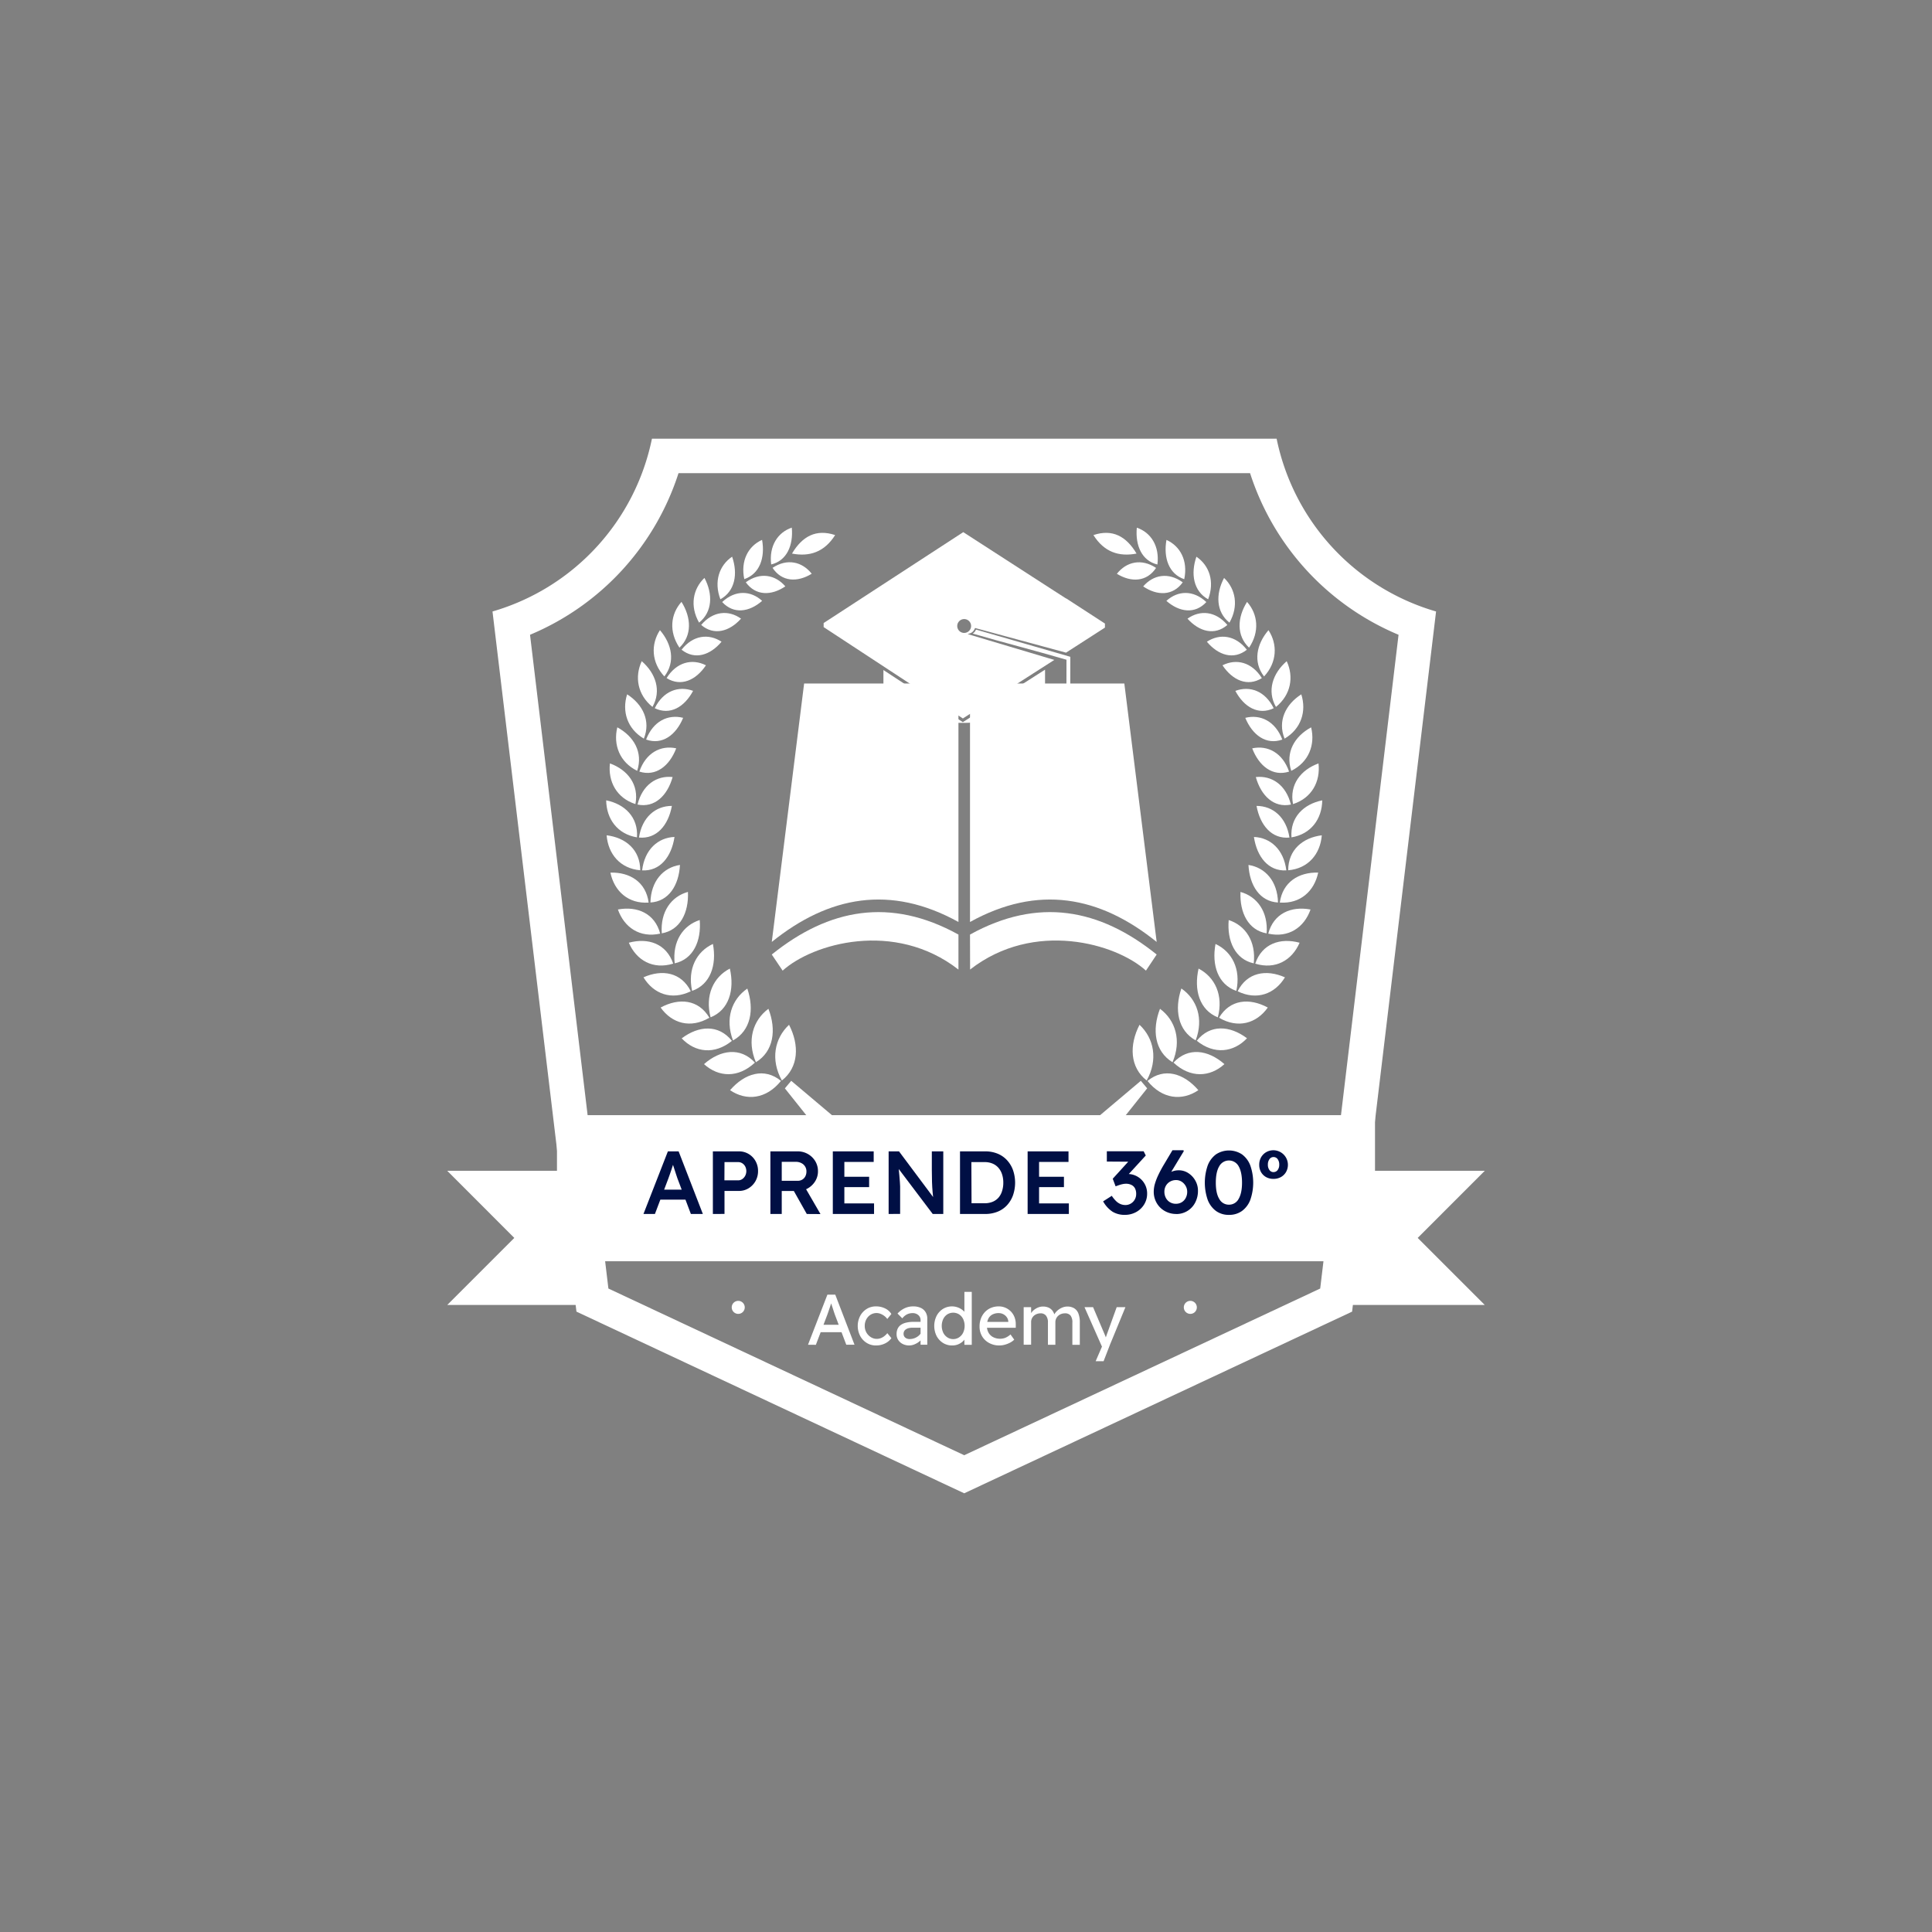 <svg xmlns="http://www.w3.org/2000/svg" xmlns:xlink="http://www.w3.org/1999/xlink" id="LOGO_APRENDE_360_DS01" data-name="LOGO APRENDE 360 DS01" viewBox="0 0 1080 1080"><rect x="0" y="0" width="1080" height="1080" fill="#808080" stroke="none"/><defs><style>.cls-1{fill:none;clip-rule:evenodd;}.cls-2,.cls-3{fill:#fff;}.cls-2{fill-rule:evenodd;}.cls-4{clip-path:url(#clip-path);}.cls-5{fill:#000f44;}</style><clipPath id="clip-path"><path class="cls-1" d="M584.19,374.31l0,18.09c-32.18,15.91-62,15.37-90.35-.18l0-17.67,44.4,29.14,46-29.38ZM541.12,346.7a3.88,3.88,0,1,1-5.38,1.09,3.89,3.89,0,0,1,5.38-1.09Zm-80.7,1.58v2.27l77.84,51.07,51.11-32.72-45.94-13.7-2.49-.73c2-.56,3.2-1.07,4.13-3.41l50.85,13.78,21.75-14v-2.27L596,334.51l-.13,0-6.4-4.11-51-32.93-78,50.78Zm85.14,3.65a3.9,3.9,0,0,1-1.83,2.23c18.09,5.29,34.34,9.34,52.44,14.63l-.06,30.4a6.79,6.79,0,0,0-1.15,4.18c0,2.61.95,4.73,2.14,4.73s2.16-2.11,2.16-4.73a7.3,7.3,0,0,0-1-4l.06-31.4v-.8l-.77-.24Z"></path></clipPath></defs><title>Copia de LOGOTIPO APRENDE 360 ACADEMY EDITABLE</title><g id="VECTORES_TIPOGRAFIA" data-name="VECTORES TIPOGRAFIA"><g id="_1" data-name="1"><path class="cls-2" d="M250,654.49h75v75H250L287.5,692,250,654.49Zm580,0H755v75h75L792.5,692Z"></path><path class="cls-2" d="M364.44,245.24h349.2a127.1,127.1,0,0,0,89.13,96.58L755.83,733.21,539,834.76,322.24,733.21,275.31,341.82a127.12,127.12,0,0,0,89.13-96.58Zm14.85,19.27a146.56,146.56,0,0,1-83,90.33L340.1,720.3,539,813.48,738,720.3,781.8,354.84a146.56,146.56,0,0,1-83-90.33Z"></path><rect class="cls-3" x="311.35" y="623.38" width="457.29" height="81.67"></rect><path class="cls-2" d="M412.68,727.19a3.64,3.64,0,1,1-3.64,3.64,3.64,3.64,0,0,1,3.64-3.64Zm252.72,0a3.64,3.64,0,1,1-3.64,3.64A3.64,3.64,0,0,1,665.4,727.19Z"></path><path class="cls-2" d="M437.08,604c9.43-7.38,9.84-19.79,4-31.14-8.13,7.61-10.45,19.53-4,31.14Zm5.65-294.55c9.84,1.89,18.12-.84,24.12-10.34-10.67-3.56-18.4.71-24.12,10.34Zm-11.63,6.08c-1.3-10.32,3.66-17.93,11.51-20.58.94,9.93-2.81,18.52-11.51,20.58Zm.76,1.9c5.2,7.88,13.92,8.2,21.9,3.29-5.37-6.78-13.75-8.71-21.9-3.29Zm-15.8,6.31c8.63-2.93,11.72-12,9.95-21.95-7.72,3.45-12.12,11.64-9.95,21.95Zm.84,1.76c8-5.82,16.46-4.28,22.11,2.28-7.81,5.3-16.58,5.38-22.11-2.28ZM402.7,335c8.19-4.53,9.88-14.18,6.56-23.81-7.19,4.88-10.32,13.89-6.56,23.81Zm1,1.54c6.38,6.92,15.13,5.67,22.34-.66-6.38-5.81-15-6.21-22.34.66Zm-12.91,11.51c7.53-6,7.77-16,3-25-6.48,6.18-8.27,15.76-3,25Zm1.17,1.3c6.58-7.81,15.28-8.51,22.28-3.52-6.53,7.26-15.15,9.63-22.28,3.52Zm-12.14,12.69c-6-8.9-5-18.76,1.13-25.59,5.52,8.74,6,18.85-1.13,25.59Zm1.18,1.16c7.4,5.86,16,3.11,22.35-4.48-7.24-4.73-16-3.67-22.35,4.48Zm-9.62,14.93c6.23-8,4.29-18-2.47-25.87-5.14,7.87-4.83,18,2.47,25.87Zm1.25.93c5.56-8.94,14.24-11.06,22-7.16-5.59,8.37-14,12.16-22,7.16Zm-7.9,16.11c-8.4-6.79-10.06-16.85-6-25.57,7.84,6.79,11.14,16.57,6,25.57Zm1.28.72c8.54,4.12,16.6-.64,21.43-9.7-8.16-3-16.69.07-21.43,9.7Zm-6.1,17c4-9.84-.57-19.16-9.34-24.76-3,9.41,0,19.25,9.34,24.76Zm1.27.52c3.89-10.22,12.19-14.3,20.7-12.14-4,9.66-11.71,15.35-20.7,12.14Zm-5,17.48c-9.8-4.83-13.49-14.56-11.1-24.31,9.24,5,14.51,14,11.1,24.31Zm1.22.43c9.2,2.93,16.82-3.1,20.61-13-8.68-1.89-17,2.53-20.61,13Zm-2.2,18.16c2.12-10.84-4.33-19.14-14.25-22.73-1.15,10.16,3.79,19.37,14.25,22.73Zm1.18.27c2.71-11,10.68-16.35,19.62-15.38-2.93,10.43-10.06,17.34-19.62,15.38Zm-.31,18.33c-10.94-1.8-17.07-10.31-17.21-20.69,10.43,2.11,18,9.48,17.21,20.69Zm1.12.11c9.84.94,16.41-6.83,18.4-17.69-9.12,0-16.67,6.29-18.4,17.69Zm.7,18.29c0-11.39-8.09-18.24-18.78-19.55.83,10.49,7.6,18.6,18.78,19.55Zm1.06.07c1.38-11.65,8.84-18.33,18.1-18.69-1.67,11.11-8.08,19.25-18.1,18.69Zm3.64,18c-1.46-11.44-10.48-17.08-21.37-16.75,2.18,10.4,10,17.51,21.37,16.75Zm1-.05c10.19-.58,15.9-9.55,16.51-21-9.33,1.43-16.23,9-16.51,21Zm5.45,17.4c-2.95-11.26-12.75-15.51-23.63-13.49,3.55,10.1,12.35,16,23.63,13.49Zm.9-.15c-.9-12.1,5.33-20.62,14.62-23.16.51,11.63-4.37,21.38-14.62,23.16Zm6.38,16.92c-11.23,3.47-20.53-1.78-24.81-11.69,10.87-2.94,21,.56,24.81,11.69Zm.83-.16c10.36-2.27,14.95-12.41,14-24.21-9.36,3-15.37,11.94-14,24.21Zm9,15.62c-5.26-10.57-15.94-12.46-26.44-7.8,5.61,9.26,15.64,13.06,26.44,7.8Zm.74-.22c-2.67-12.25,2.48-22,11.64-26.24,2.2,11.83-1.39,22.65-11.64,26.24Zm9.65,15c-10.54,6.21-20.94,3.2-27.25-5.69,10.29-5.58,21.21-4.55,27.25,5.69Zm.68-.21c10.28-4.14,13.49-15.33,10.77-27.26-9.15,4.71-14,14.93-10.77,27.26Zm11.93,13.15c-7.42-9.31-18.51-8.62-28.08-1.4,7.51,7.91,18.33,9.29,28.08,1.4Zm.6-.23c-4.57-12.08-.75-23,8-29,4,11.74,1.95,23.48-8,29ZM422,594c-9.31,8.76-20.33,8.24-28.46.85,9.18-8.06,20.34-9.65,28.46-.85Zm.55-.2c-5.15-12.07-1.71-23.42,7-29.88,4.57,11.75,2.94,23.81-7,29.88Zm14,10.45c-8.22,10.19-19.34,11.35-28.44,5.17C416.32,599.92,427.31,596.62,436.58,604.23Z"></path><path class="cls-2" d="M641,604c-9.43-7.38-9.84-19.79-4-31.14,8.13,7.61,10.45,19.53,4,31.14Zm-5.66-294.55c-9.84,1.89-18.12-.84-24.11-10.34,10.66-3.56,18.39.71,24.11,10.34ZM647,315.56c1.3-10.32-3.66-17.93-11.51-20.58-.94,9.93,2.82,18.52,11.51,20.58Zm-.75,1.9c-5.2,7.88-13.93,8.2-21.91,3.29,5.37-6.78,13.75-8.71,21.91-3.29ZM662,323.77c-8.62-2.93-11.71-12-9.94-21.95,7.72,3.45,12.11,11.64,9.94,21.95Zm-.84,1.76c-8-5.82-16.46-4.28-22.11,2.28,7.81,5.3,16.59,5.38,22.11-2.28Zm14.2,9.48c-8.18-4.53-9.88-14.18-6.56-23.81,7.2,4.88,10.33,13.89,6.56,23.81Zm-1,1.54c-6.38,6.92-15.13,5.67-22.34-.66,6.38-5.81,15-6.21,22.34.66Zm12.91,11.51c-7.52-6-7.77-16-3-25,6.48,6.18,8.26,15.76,3,25Zm-1.16,1.3c-6.58-7.81-15.28-8.51-22.29-3.52,6.53,7.26,15.16,9.63,22.29,3.52Zm12.13,12.69c6-8.9,4.95-18.76-1.13-25.59-5.51,8.74-6,18.85,1.13,25.59ZM697,363.21c-7.4,5.86-16,3.11-22.35-4.48,7.25-4.73,16-3.67,22.35,4.48Zm9.62,14.93c-6.22-8-4.29-18,2.47-25.87,5.14,7.87,4.83,18-2.47,25.87Zm-1.24.93c-5.57-8.94-14.25-11.06-22-7.16,5.59,8.37,14,12.16,22,7.16Zm7.89,16.11c8.4-6.79,10.07-16.85,6-25.57-7.84,6.79-11.14,16.57-6,25.57Zm-1.27.72c-8.55,4.12-16.61-.64-21.44-9.7,8.17-3,16.69.07,21.44,9.7Zm6.09,17c-4-9.84.57-19.16,9.34-24.76,3,9.41,0,19.25-9.34,24.76Zm-1.27.52c-3.89-10.22-12.19-14.3-20.7-12.14,4,9.66,11.71,15.35,20.7,12.14Zm5,17.48c9.8-4.83,13.49-14.56,11.11-24.31-9.25,5-14.52,14-11.11,24.31Zm-1.22.43c-9.2,2.93-16.81-3.1-20.61-13,8.69-1.89,17,2.53,20.61,13Zm2.21,18.16c-2.13-10.84,4.32-19.14,14.24-22.73,1.16,10.16-3.78,19.37-14.24,22.73Zm-1.19.27c-2.71-11-10.68-16.35-19.61-15.38,2.92,10.43,10.06,17.34,19.61,15.38Zm.32,18.33c10.93-1.8,17.07-10.31,17.2-20.69-10.42,2.11-18,9.48-17.2,20.69Zm-1.13.11c-9.84.94-16.41-6.83-18.4-17.69,9.12,0,16.67,6.29,18.4,17.69Zm-.7,18.29c0-11.39,8.1-18.24,18.78-19.55-.83,10.49-7.6,18.6-18.78,19.55Zm-1.05.07c-1.39-11.65-8.85-18.33-18.11-18.69,1.67,11.11,8.09,19.25,18.11,18.69Zm-3.65,18C717,493.1,726,487.46,736.87,487.79c-2.18,10.4-10,17.51-21.37,16.75Zm-1-.05c-10.19-.58-15.9-9.55-16.51-21,9.33,1.43,16.23,9,16.51,21Zm-5.45,17.4c3-11.26,12.75-15.51,23.64-13.49-3.56,10.1-12.35,16-23.64,13.49Zm-.9-.15c.9-12.1-5.32-20.62-14.62-23.16-.51,11.63,4.37,21.38,14.62,23.16Zm-6.38,16.92c11.23,3.47,20.53-1.78,24.81-11.69-10.86-2.94-21.05.56-24.81,11.69Zm-.83-.16c-10.35-2.27-15-12.41-14-24.21,9.36,3,15.37,11.94,14,24.21Zm-9,15.62c5.26-10.57,15.94-12.46,26.45-7.8-5.62,9.26-15.65,13.06-26.45,7.8Zm-.74-.22c2.67-12.25-2.48-22-11.63-26.24-2.21,11.83,1.39,22.65,11.63,26.24Zm-9.65,15c10.55,6.21,20.94,3.2,27.25-5.69-10.28-5.58-21.21-4.55-27.25,5.69Zm-.68-.21c-10.27-4.14-13.49-15.33-10.77-27.26,9.15,4.71,14,14.93,10.77,27.26ZM669,581.8c7.42-9.31,18.5-8.62,28.08-1.4-7.52,7.91-18.34,9.29-28.08,1.4Zm-.61-.23c4.57-12.08.75-23-8-29-4,11.74-1.94,23.48,8,29ZM656,594c9.31,8.76,20.34,8.24,28.46.85-9.18-8.06-20.33-9.65-28.46-.85Zm-.55-.2c5.15-12.07,1.71-23.42-7-29.88-4.58,11.75-2.95,23.81,7,29.88Zm-14,10.45c8.22,10.19,19.34,11.35,28.44,5.17C661.75,599.92,650.77,596.62,641.49,604.23Z"></path><path class="cls-2" d="M449.51,382.08,431.43,526.55c31.92-25.71,66.35-32.16,104.35-11.16V382.08Zm179,0,18.08,144.47c-31.92-25.7-66.34-32.16-104.35-11.16V382.08Z"></path><path class="cls-2" d="M437.49,542.58l-6.06-9c31.92-25.7,66.35-32.16,104.35-11.15V542c-35.68-27.83-81.57-14.57-98.29.6Zm104.8-.6c35.68-27.83,81.57-14.57,98.3.6l6-9c-31.92-25.7-66.34-32.16-104.35-11.16Z"></path><path class="cls-2" d="M438.75,608.4l3.55-4.22,32.08,27.07-15.16,2.82L438.75,608.4Zm202.52,0-3.54-4.22-32.08,27.07,15.15,2.82Z"></path></g><g class="cls-4"><path class="cls-2" d="M588,398.86l-.55.27c-32.6,16.12-65.21,17.29-97.3-.32l-3.91-2.14,0-20.13L452.89,354.6l0-10.41,85.53-55.65,55.07,35.57,3.56,2.29.15,0,28,18.15,0,10.45-19.31,12.42V368l-.06,29.68a16.45,16.45,0,0,1,1,5.71c0,5.71-3.08,12.23-9.69,12.23s-9.66-6.56-9.65-12.27A17.21,17.21,0,0,1,588,398.86Z"></path></g><path class="cls-5" d="M359.7,678.62l13.65-35h6l13.55,35h-6.7l-7.55-20c-.13-.37-.34-1-.62-1.85s-.6-1.82-.93-2.85-.64-2-.92-2.85-.48-1.52-.58-2l1.25,0c-.2.66-.43,1.42-.7,2.27s-.55,1.73-.85,2.63-.6,1.76-.9,2.6-.57,1.58-.8,2.25l-7.5,19.8Zm6.2-8,2.2-5.6h15.95l2.45,5.6Z"></path><path class="cls-5" d="M398.5,678.62v-35h14.55a10.36,10.36,0,0,1,5.43,1.45,10.66,10.66,0,0,1,3.85,3.95,11.08,11.08,0,0,1,1.42,5.6,11.23,11.23,0,0,1-1.42,5.62,11.11,11.11,0,0,1-3.85,4,10.13,10.13,0,0,1-5.43,1.5H405v12.85Zm6.45-18.8h7.65a4.1,4.1,0,0,0,2.33-.7,5.29,5.29,0,0,0,1.65-1.88,5.7,5.7,0,0,0,0-5.17,4.79,4.79,0,0,0-1.65-1.8,4.22,4.22,0,0,0-2.33-.65H405Z"></path><path class="cls-5" d="M430.65,678.62v-35H445.9a11.38,11.38,0,0,1,9.83,5.47,10.83,10.83,0,0,1,1.52,5.68,10.42,10.42,0,0,1-1.52,5.5,11.64,11.64,0,0,1-4.1,4,11.19,11.19,0,0,1-5.73,1.5H437v12.85ZM437,660.07H446a4.69,4.69,0,0,0,2.5-.68,4.54,4.54,0,0,0,1.7-1.85,5.68,5.68,0,0,0,.6-2.62,5.07,5.07,0,0,0-2.85-4.75,6.59,6.59,0,0,0-3.1-.7H437Zm14,18.55-8.9-15.8,6.65-1.25,9.9,17.1Z"></path><path class="cls-5" d="M465.55,678.62v-35H488.4v5.9H472v23.2H488.6v5.9Zm3-15v-5.8h17.3v5.8Z"></path><path class="cls-5" d="M496.75,678.62v-35h5.8L523,671l-1.1.25c-.23-1.54-.42-3.17-.57-4.9s-.26-3.62-.33-5.65-.1-4.25-.1-6.65V643.62h6.4v35h-5.9l-20.4-27,1.2-.35c.23,2.36.42,4.3.55,5.82s.23,2.76.3,3.73.11,1.76.13,2.4,0,1.23,0,1.8v13.55Z"></path><path class="cls-5" d="M536.65,678.62v-35H550.7a18,18,0,0,1,6.87,1.25,14.69,14.69,0,0,1,5.28,3.6,16.31,16.31,0,0,1,3.4,5.55,21.66,21.66,0,0,1,0,14.22,16.39,16.39,0,0,1-3.38,5.55,14.63,14.63,0,0,1-5.27,3.58,18.39,18.39,0,0,1-6.9,1.25Zm6.45-5-.45-1h7.8a11.58,11.58,0,0,0,4.4-.8,8.92,8.92,0,0,0,3.27-2.28,10.07,10.07,0,0,0,2-3.62,14.83,14.83,0,0,0,.73-4.8,14.58,14.58,0,0,0-.73-4.78,10.21,10.21,0,0,0-2.07-3.62,8.9,8.9,0,0,0-3.28-2.3,11.16,11.16,0,0,0-4.37-.8h-8l.6-.85Z"></path><path class="cls-5" d="M574.45,678.62v-35H597.3v5.9H580.85v23.2H597.5v5.9Zm3-15v-5.8h17.3v5.8Z"></path><path class="cls-5" d="M628.75,679.12a13,13,0,0,1-6.78-1.73,16.39,16.39,0,0,1-5.32-5.82l4.85-3.1a17.74,17.74,0,0,0,2.4,2.95,8,8,0,0,0,2.5,1.67,7.18,7.18,0,0,0,2.7.53,5.9,5.9,0,0,0,3-.8,6.1,6.1,0,0,0,2.2-2.2,6.2,6.2,0,0,0,.83-3.2,6.68,6.68,0,0,0-.65-3.1,4.39,4.39,0,0,0-2-1.93,6.53,6.53,0,0,0-3-.67,9,9,0,0,0-1.73.17,16.07,16.07,0,0,0-1.92.5c-.67.22-1.4.48-2.2.78l-1.6-4.25,10-11,1.45,1.5-14.75-.1v-5.75H639.3l1.2,2.35L629,658.47l-1.5-1.65a5.4,5.4,0,0,1,1.32-.38,9.28,9.28,0,0,1,1.58-.17,10.47,10.47,0,0,1,4.22.85,10.8,10.8,0,0,1,3.45,2.32,10.94,10.94,0,0,1,2.33,3.45,10.83,10.83,0,0,1,.85,4.28,11.4,11.4,0,0,1-1.68,6.15,11.94,11.94,0,0,1-4.5,4.25A13,13,0,0,1,628.75,679.12Z"></path><path class="cls-5" d="M657.35,678.62a12.63,12.63,0,0,1-4.88-1,12.08,12.08,0,0,1-6.57-6.55,12.48,12.48,0,0,1-.95-5,16.11,16.11,0,0,1,.67-4.38,32.72,32.72,0,0,1,2-5.1c.86-1.81,1.91-3.76,3.15-5.82L655.4,643h6.15l.2.5-5.9,9.75c-1,1.6-1.82,3.11-2.55,4.55s-1.37,2.8-1.9,4.1a35.19,35.19,0,0,0-1.3,3.7L648.75,661a13.71,13.71,0,0,1,2.67-3.68,11.07,11.07,0,0,1,3.5-2.32,10.18,10.18,0,0,1,4-.8,9.69,9.69,0,0,1,5.35,1.57,11.75,11.75,0,0,1,3.92,4.18,11.27,11.27,0,0,1,1.48,5.7,13.93,13.93,0,0,1-1.58,6.65,11.77,11.77,0,0,1-10.72,6.35Zm0-5.7a6.22,6.22,0,0,0,3.22-.85,6.07,6.07,0,0,0,2.25-2.38,7.29,7.29,0,0,0,.83-3.52,6.34,6.34,0,0,0-.85-3.2,6.83,6.83,0,0,0-2.25-2.4,5.61,5.61,0,0,0-3.1-.9,6.64,6.64,0,0,0-3.4.87,6.18,6.18,0,0,0-2.33,2.35,6.63,6.63,0,0,0-.82,3.28,7.26,7.26,0,0,0,.82,3.45,6.11,6.11,0,0,0,2.28,2.42A6.36,6.36,0,0,0,657.4,672.92Z"></path><path class="cls-5" d="M687,679.12a12,12,0,0,1-7.25-2.18,13.87,13.87,0,0,1-4.63-6.2,29.4,29.4,0,0,1,0-19.25,13.87,13.87,0,0,1,4.63-6.2,13.23,13.23,0,0,1,14.52,0,13.69,13.69,0,0,1,4.65,6.2,29.23,29.23,0,0,1,0,19.25,13.69,13.69,0,0,1-4.65,6.2A12.11,12.11,0,0,1,687,679.12Zm0-5.7a6,6,0,0,0,5.4-3.23c1.26-2.15,1.9-5.17,1.9-9.07s-.64-7-1.9-9.18a6.16,6.16,0,0,0-10.83,0q-1.92,3.22-1.92,9.18t1.92,9.07A6,6,0,0,0,687,673.42Z"></path><path class="cls-5" d="M711.9,659a8.27,8.27,0,0,1-4.15-1,7.46,7.46,0,0,1-2.83-2.8,8,8,0,0,1-1-4.07,8.32,8.32,0,0,1,1-4.13,7.8,7.8,0,0,1,2.83-2.9A8,8,0,0,1,711.9,643a8.16,8.16,0,0,1,7,12.17A7.52,7.52,0,0,1,716,658,8.29,8.29,0,0,1,711.9,659Zm0-3.8a2.79,2.79,0,0,0,2.32-1.15,4.79,4.79,0,0,0,.88-3,5,5,0,0,0-.88-3.08,2.76,2.76,0,0,0-2.32-1.17,2.7,2.7,0,0,0-2.28,1.2,5.05,5.05,0,0,0-.87,3.05,4.85,4.85,0,0,0,.87,3A2.76,2.76,0,0,0,711.85,655.22Z"></path><path class="cls-3" d="M451.68,751.72l10.84-28h4.4l10.76,28h-4.6l-6.4-16.88c-.08-.19-.23-.64-.46-1.36s-.49-1.52-.78-2.4l-.8-2.42c-.24-.73-.4-1.21-.48-1.42l.92,0c-.16.45-.35,1-.58,1.72s-.47,1.43-.72,2.2-.5,1.5-.74,2.18l-.6,1.7-6.36,16.72Zm4.8-7,1.6-4.16H470.8l1.84,4.16Z"></path><path class="cls-3" d="M489.68,752.12a9.61,9.61,0,0,1-5.22-1.44,10.34,10.34,0,0,1-3.64-3.92,12.2,12.2,0,0,1,0-11.12,10.34,10.34,0,0,1,3.64-3.92,9.61,9.61,0,0,1,5.22-1.44,11.3,11.3,0,0,1,5.1,1.14,8.3,8.3,0,0,1,3.5,3.1l-2.28,2.8a7.64,7.64,0,0,0-1.64-1.68,8.61,8.61,0,0,0-2.12-1.2,6,6,0,0,0-2.16-.44,6.28,6.28,0,0,0-3.42.94,6.81,6.81,0,0,0-2.38,2.58,7.61,7.61,0,0,0-.88,3.68,7.31,7.31,0,0,0,.92,3.66,7.2,7.2,0,0,0,2.44,2.58,6.15,6.15,0,0,0,3.36,1,6.26,6.26,0,0,0,2.1-.36,7.41,7.41,0,0,0,2-1.08,10.28,10.28,0,0,0,1.8-1.76l2.28,2.8a9.36,9.36,0,0,1-3.66,3A11.19,11.19,0,0,1,489.68,752.12Z"></path><path class="cls-3" d="M508.32,752.12a8.08,8.08,0,0,1-3.64-.8,6.37,6.37,0,0,1-2.54-2.22,5.89,5.89,0,0,1-.94-3.34,6.89,6.89,0,0,1,.6-3,5.36,5.36,0,0,1,1.78-2.12,8.57,8.57,0,0,1,3-1.28,17.35,17.35,0,0,1,4.1-.44h5.84l-.36,3.28h-6a9.26,9.26,0,0,0-2.14.22,4.58,4.58,0,0,0-1.6.68,3,3,0,0,0-1,1.08,3.18,3.18,0,0,0-.32,1.46,2.73,2.73,0,0,0,.44,1.54,2.86,2.86,0,0,0,1.2,1,4.07,4.07,0,0,0,1.76.36,7.74,7.74,0,0,0,5.06-1.88,6.6,6.6,0,0,0,1.58-2l1,2.68a9.56,9.56,0,0,1-2.08,2.44,10.5,10.5,0,0,1-2.68,1.64A7.73,7.73,0,0,1,508.32,752.12Zm6.28-.4V738a3.62,3.62,0,0,0-1.26-2.86,4.68,4.68,0,0,0-3.18-1.1,7,7,0,0,0-3.18.72,7.67,7.67,0,0,0-2.58,2.2l-2.68-2.68a12.87,12.87,0,0,1,4.06-3,11.08,11.08,0,0,1,4.7-1,10,10,0,0,1,4.16.8,6.06,6.06,0,0,1,2.72,2.34,6.93,6.93,0,0,1,1,3.74v14.56Z"></path><path class="cls-3" d="M532.28,752.12a9.44,9.44,0,0,1-5.14-1.42,10.15,10.15,0,0,1-3.58-3.88,12.71,12.71,0,0,1,0-11.24,10.13,10.13,0,0,1,3.54-3.88,9.64,9.64,0,0,1,8.1-.92,9.57,9.57,0,0,1,2.62,1.36,7.32,7.32,0,0,1,1.82,1.88,3.77,3.77,0,0,1,.66,2.06l-1.2.08v-14h4.12v29.6h-4.12v-5h.8a3.33,3.33,0,0,1-.64,1.9,7.34,7.34,0,0,1-1.7,1.74,9,9,0,0,1-2.44,1.28A8.53,8.53,0,0,1,532.28,752.12Zm.56-3.56a5.85,5.85,0,0,0,3.32-1,6.58,6.58,0,0,0,2.26-2.62,9.12,9.12,0,0,0,0-7.56,6.58,6.58,0,0,0-2.26-2.62,6.22,6.22,0,0,0-6.64,0,6.58,6.58,0,0,0-2.26,2.62,9.12,9.12,0,0,0,0,7.56,6.58,6.58,0,0,0,2.26,2.62A5.85,5.85,0,0,0,532.84,748.56Z"></path><path class="cls-3" d="M558.68,752.12a11.69,11.69,0,0,1-5.74-1.38A10.18,10.18,0,0,1,549,747a10.6,10.6,0,0,1-1.42-5.52,12.36,12.36,0,0,1,.8-4.52,10.74,10.74,0,0,1,2.22-3.54,9.84,9.84,0,0,1,3.4-2.32,11.05,11.05,0,0,1,4.3-.82,9.26,9.26,0,0,1,3.8.78,9.55,9.55,0,0,1,3.06,2.14,9.41,9.41,0,0,1,2,3.22,10.72,10.72,0,0,1,.66,4.06l0,1.76H550.64l-.92-3.28h14.52l-.6.68v-1a4.59,4.59,0,0,0-.88-2.36,5.53,5.53,0,0,0-1.92-1.64,5.38,5.38,0,0,0-2.52-.6,7.39,7.39,0,0,0-3.64.82,5.32,5.32,0,0,0-2.24,2.4,8.89,8.89,0,0,0-.76,3.9,7.63,7.63,0,0,0,.92,3.82,6.27,6.27,0,0,0,2.6,2.5,8.19,8.19,0,0,0,3.88.88,7.87,7.87,0,0,0,2.9-.52,10.24,10.24,0,0,0,2.9-1.88l2.08,2.92a9.48,9.48,0,0,1-2.34,1.68,14.51,14.51,0,0,1-2.92,1.14A11.45,11.45,0,0,1,558.68,752.12Z"></path><path class="cls-3" d="M572.24,751.72v-21h4.16v4.48l-.76.48a6.65,6.65,0,0,1,1-2,7.71,7.71,0,0,1,1.72-1.7,9.14,9.14,0,0,1,2.2-1.18,7,7,0,0,1,2.42-.44,7.78,7.78,0,0,1,3.16.6,5.47,5.47,0,0,1,2.24,1.8,7.92,7.92,0,0,1,1.28,3l-.64-.16.28-.68a6.79,6.79,0,0,1,1.22-1.74,9.44,9.44,0,0,1,1.78-1.46,8.93,8.93,0,0,1,2.12-1,7.18,7.18,0,0,1,2.2-.36,7.27,7.27,0,0,1,3.9,1,5.82,5.82,0,0,1,2.32,2.92,13.27,13.27,0,0,1,.78,4.88v12.6h-4.16V739.36a6.22,6.22,0,0,0-1-3.94,3.85,3.85,0,0,0-3.18-1.26,5.8,5.8,0,0,0-2.1.38,5.2,5.2,0,0,0-1.7,1.06,4.89,4.89,0,0,0-1.12,1.58,4.77,4.77,0,0,0-.4,2v12.56H585.8V739.28a5.93,5.93,0,0,0-1.06-3.8,3.7,3.7,0,0,0-3.06-1.32,5.66,5.66,0,0,0-2.08.38,5.34,5.34,0,0,0-1.68,1,4.69,4.69,0,0,0-1.52,3.5v12.64Z"></path><path class="cls-3" d="M612.48,760.92l4.24-9.8,0,3.28-10.48-23.68h4.8l6.56,15.44a12,12,0,0,1,.48,1.22q.28.82.48,1.62l-1,.24c.21-.56.42-1.12.62-1.68s.39-1.12.58-1.68l5.48-15.16h4.88l-8.64,21-3.56,9.2Z"></path></g></svg>